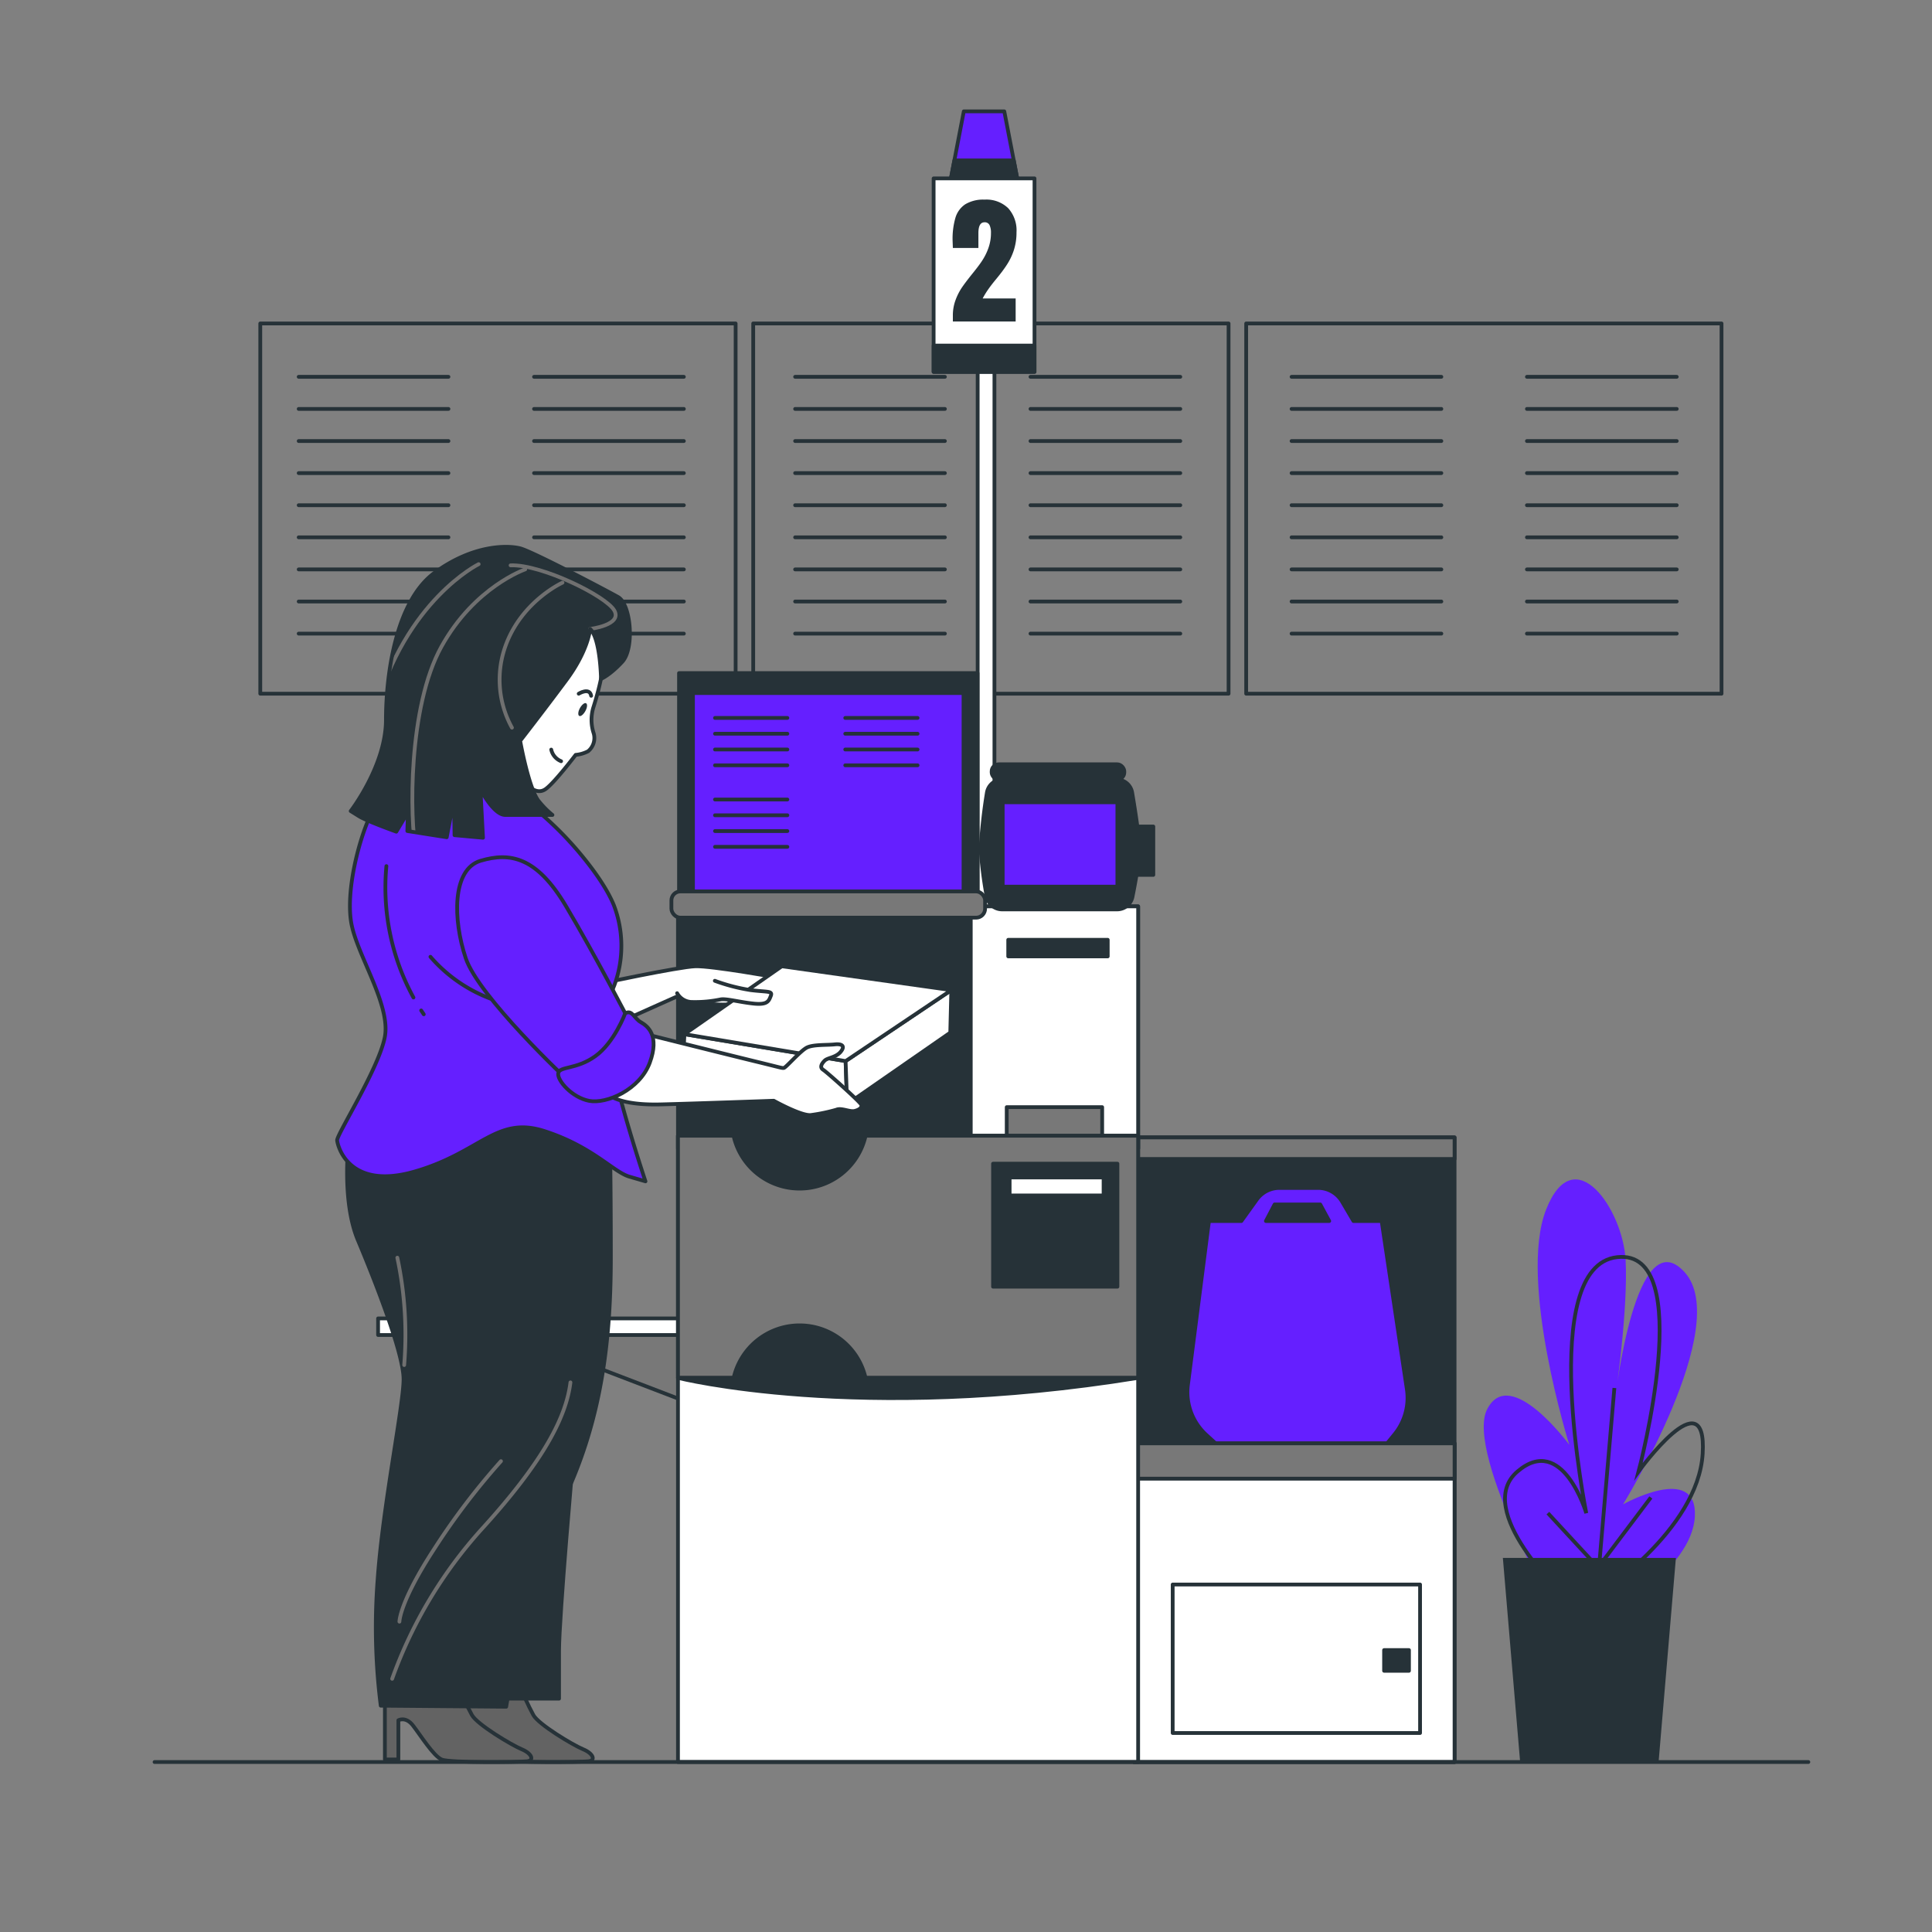 <?xml version="1.0" encoding="UTF-8"?> <svg xmlns="http://www.w3.org/2000/svg" xmlns:xlink="http://www.w3.org/1999/xlink" viewBox="0 0 500 500"><rect x="0" y="0" width="500" height="500" fill="#808080" stroke="none"/><defs><clipPath id="freepik--clip-path--inject-69"><path d="M152.72,162.77s-.4,5.5-6.17,13.27-11.93,15.69-11.93,15.69,2.28,12.88,5,15.83a23.71,23.71,0,0,0,3.35,3.35h-12.2c-3.09,0-6.44-6.7-6.44-6.7l.67,12.6-7.37-.67-.14-9.25-1.88,9.79-10.19-1.61.14-4.83-3,5s-7.51-2.68-9.65-4l-2.15-1.34s9.12-11.8,9.12-23.6,2.55-30.72,12.61-38.09,19-7.11,22.13-6.3,22,10.72,25.34,12.6,4.3,13.28,1.08,16.77-5.5,4.42-5.5,4.42S155.4,165.31,152.72,162.77Z" style="fill:#263238;stroke:#263238;stroke-linecap:round;stroke-linejoin:round;stroke-width:0.977px"></path></clipPath></defs><g id="freepik--Menu--inject-69"><rect x="67.36" y="83.71" width="123.02" height="95.82" style="fill:none;stroke:#263238;stroke-linecap:round;stroke-linejoin:round;stroke-width:0.977px"></rect><rect x="194.93" y="83.71" width="123.02" height="95.82" style="fill:none;stroke:#263238;stroke-linecap:round;stroke-linejoin:round;stroke-width:0.977px"></rect><rect x="322.51" y="83.71" width="123.02" height="95.82" style="fill:none;stroke:#263238;stroke-linecap:round;stroke-linejoin:round;stroke-width:0.977px"></rect><line x1="77.3" y1="97.52" x2="116.06" y2="97.52" style="fill:none;stroke:#263238;stroke-linecap:round;stroke-linejoin:round;stroke-width:0.977px"></line><line x1="77.3" y1="105.83" x2="116.06" y2="105.83" style="fill:none;stroke:#263238;stroke-linecap:round;stroke-linejoin:round;stroke-width:0.977px"></line><line x1="77.3" y1="114.14" x2="116.06" y2="114.14" style="fill:none;stroke:#263238;stroke-linecap:round;stroke-linejoin:round;stroke-width:0.977px"></line><line x1="77.3" y1="122.44" x2="116.06" y2="122.44" style="fill:none;stroke:#263238;stroke-linecap:round;stroke-linejoin:round;stroke-width:0.977px"></line><line x1="77.3" y1="130.75" x2="116.06" y2="130.75" style="fill:none;stroke:#263238;stroke-linecap:round;stroke-linejoin:round;stroke-width:0.977px"></line><line x1="77.3" y1="139.06" x2="116.06" y2="139.06" style="fill:none;stroke:#263238;stroke-linecap:round;stroke-linejoin:round;stroke-width:0.977px"></line><line x1="77.3" y1="147.36" x2="116.06" y2="147.36" style="fill:none;stroke:#263238;stroke-linecap:round;stroke-linejoin:round;stroke-width:0.977px"></line><line x1="77.3" y1="155.67" x2="116.06" y2="155.67" style="fill:none;stroke:#263238;stroke-linecap:round;stroke-linejoin:round;stroke-width:0.977px"></line><line x1="77.3" y1="163.98" x2="116.06" y2="163.98" style="fill:none;stroke:#263238;stroke-linecap:round;stroke-linejoin:round;stroke-width:0.977px"></line><line x1="138.21" y1="97.52" x2="176.98" y2="97.52" style="fill:none;stroke:#263238;stroke-linecap:round;stroke-linejoin:round;stroke-width:0.977px"></line><line x1="138.21" y1="105.83" x2="176.98" y2="105.83" style="fill:none;stroke:#263238;stroke-linecap:round;stroke-linejoin:round;stroke-width:0.977px"></line><line x1="138.21" y1="114.14" x2="176.98" y2="114.14" style="fill:none;stroke:#263238;stroke-linecap:round;stroke-linejoin:round;stroke-width:0.977px"></line><line x1="138.21" y1="122.44" x2="176.98" y2="122.44" style="fill:none;stroke:#263238;stroke-linecap:round;stroke-linejoin:round;stroke-width:0.977px"></line><line x1="138.21" y1="130.75" x2="176.98" y2="130.75" style="fill:none;stroke:#263238;stroke-linecap:round;stroke-linejoin:round;stroke-width:0.977px"></line><line x1="138.21" y1="139.06" x2="176.98" y2="139.06" style="fill:none;stroke:#263238;stroke-linecap:round;stroke-linejoin:round;stroke-width:0.977px"></line><line x1="138.21" y1="147.36" x2="176.98" y2="147.36" style="fill:none;stroke:#263238;stroke-linecap:round;stroke-linejoin:round;stroke-width:0.977px"></line><line x1="138.21" y1="155.67" x2="176.98" y2="155.67" style="fill:none;stroke:#263238;stroke-linecap:round;stroke-linejoin:round;stroke-width:0.977px"></line><line x1="138.21" y1="163.98" x2="176.98" y2="163.98" style="fill:none;stroke:#263238;stroke-linecap:round;stroke-linejoin:round;stroke-width:0.977px"></line><line x1="205.78" y1="97.52" x2="244.54" y2="97.52" style="fill:none;stroke:#263238;stroke-linecap:round;stroke-linejoin:round;stroke-width:0.977px"></line><line x1="205.78" y1="105.83" x2="244.54" y2="105.83" style="fill:none;stroke:#263238;stroke-linecap:round;stroke-linejoin:round;stroke-width:0.977px"></line><line x1="205.78" y1="114.14" x2="244.54" y2="114.14" style="fill:none;stroke:#263238;stroke-linecap:round;stroke-linejoin:round;stroke-width:0.977px"></line><line x1="205.78" y1="122.44" x2="244.54" y2="122.44" style="fill:none;stroke:#263238;stroke-linecap:round;stroke-linejoin:round;stroke-width:0.977px"></line><line x1="205.78" y1="130.75" x2="244.54" y2="130.75" style="fill:none;stroke:#263238;stroke-linecap:round;stroke-linejoin:round;stroke-width:0.977px"></line><line x1="205.78" y1="139.06" x2="244.54" y2="139.06" style="fill:none;stroke:#263238;stroke-linecap:round;stroke-linejoin:round;stroke-width:0.977px"></line><line x1="205.78" y1="147.36" x2="244.54" y2="147.36" style="fill:none;stroke:#263238;stroke-linecap:round;stroke-linejoin:round;stroke-width:0.977px"></line><line x1="205.78" y1="155.67" x2="244.54" y2="155.67" style="fill:none;stroke:#263238;stroke-linecap:round;stroke-linejoin:round;stroke-width:0.977px"></line><line x1="205.78" y1="163.98" x2="244.54" y2="163.98" style="fill:none;stroke:#263238;stroke-linecap:round;stroke-linejoin:round;stroke-width:0.977px"></line><line x1="266.69" y1="97.52" x2="305.46" y2="97.52" style="fill:none;stroke:#263238;stroke-linecap:round;stroke-linejoin:round;stroke-width:0.977px"></line><line x1="266.69" y1="105.83" x2="305.46" y2="105.83" style="fill:none;stroke:#263238;stroke-linecap:round;stroke-linejoin:round;stroke-width:0.977px"></line><line x1="266.69" y1="114.14" x2="305.46" y2="114.14" style="fill:none;stroke:#263238;stroke-linecap:round;stroke-linejoin:round;stroke-width:0.977px"></line><line x1="266.69" y1="122.44" x2="305.46" y2="122.44" style="fill:none;stroke:#263238;stroke-linecap:round;stroke-linejoin:round;stroke-width:0.977px"></line><line x1="266.69" y1="130.75" x2="305.46" y2="130.75" style="fill:none;stroke:#263238;stroke-linecap:round;stroke-linejoin:round;stroke-width:0.977px"></line><line x1="266.69" y1="139.06" x2="305.46" y2="139.06" style="fill:none;stroke:#263238;stroke-linecap:round;stroke-linejoin:round;stroke-width:0.977px"></line><line x1="266.69" y1="147.36" x2="305.46" y2="147.36" style="fill:none;stroke:#263238;stroke-linecap:round;stroke-linejoin:round;stroke-width:0.977px"></line><line x1="266.69" y1="155.67" x2="305.46" y2="155.67" style="fill:none;stroke:#263238;stroke-linecap:round;stroke-linejoin:round;stroke-width:0.977px"></line><line x1="266.69" y1="163.98" x2="305.46" y2="163.98" style="fill:none;stroke:#263238;stroke-linecap:round;stroke-linejoin:round;stroke-width:0.977px"></line><line x1="334.26" y1="97.52" x2="373.02" y2="97.52" style="fill:none;stroke:#263238;stroke-linecap:round;stroke-linejoin:round;stroke-width:0.977px"></line><line x1="334.26" y1="105.83" x2="373.02" y2="105.83" style="fill:none;stroke:#263238;stroke-linecap:round;stroke-linejoin:round;stroke-width:0.977px"></line><line x1="334.26" y1="114.14" x2="373.02" y2="114.14" style="fill:none;stroke:#263238;stroke-linecap:round;stroke-linejoin:round;stroke-width:0.977px"></line><line x1="334.26" y1="122.44" x2="373.02" y2="122.44" style="fill:none;stroke:#263238;stroke-linecap:round;stroke-linejoin:round;stroke-width:0.977px"></line><line x1="334.26" y1="130.75" x2="373.02" y2="130.75" style="fill:none;stroke:#263238;stroke-linecap:round;stroke-linejoin:round;stroke-width:0.977px"></line><line x1="334.26" y1="139.06" x2="373.02" y2="139.06" style="fill:none;stroke:#263238;stroke-linecap:round;stroke-linejoin:round;stroke-width:0.977px"></line><line x1="334.26" y1="147.36" x2="373.02" y2="147.36" style="fill:none;stroke:#263238;stroke-linecap:round;stroke-linejoin:round;stroke-width:0.977px"></line><line x1="334.26" y1="155.67" x2="373.02" y2="155.67" style="fill:none;stroke:#263238;stroke-linecap:round;stroke-linejoin:round;stroke-width:0.977px"></line><line x1="334.26" y1="163.98" x2="373.02" y2="163.98" style="fill:none;stroke:#263238;stroke-linecap:round;stroke-linejoin:round;stroke-width:0.977px"></line><line x1="395.17" y1="97.52" x2="433.94" y2="97.52" style="fill:none;stroke:#263238;stroke-linecap:round;stroke-linejoin:round;stroke-width:0.977px"></line><line x1="395.17" y1="105.83" x2="433.94" y2="105.83" style="fill:none;stroke:#263238;stroke-linecap:round;stroke-linejoin:round;stroke-width:0.977px"></line><line x1="395.17" y1="114.14" x2="433.94" y2="114.14" style="fill:none;stroke:#263238;stroke-linecap:round;stroke-linejoin:round;stroke-width:0.977px"></line><line x1="395.17" y1="122.44" x2="433.94" y2="122.44" style="fill:none;stroke:#263238;stroke-linecap:round;stroke-linejoin:round;stroke-width:0.977px"></line><line x1="395.17" y1="130.75" x2="433.94" y2="130.75" style="fill:none;stroke:#263238;stroke-linecap:round;stroke-linejoin:round;stroke-width:0.977px"></line><line x1="395.17" y1="139.06" x2="433.94" y2="139.06" style="fill:none;stroke:#263238;stroke-linecap:round;stroke-linejoin:round;stroke-width:0.977px"></line><line x1="395.17" y1="147.36" x2="433.94" y2="147.36" style="fill:none;stroke:#263238;stroke-linecap:round;stroke-linejoin:round;stroke-width:0.977px"></line><line x1="395.17" y1="155.67" x2="433.94" y2="155.67" style="fill:none;stroke:#263238;stroke-linecap:round;stroke-linejoin:round;stroke-width:0.977px"></line><line x1="395.17" y1="163.98" x2="433.94" y2="163.98" style="fill:none;stroke:#263238;stroke-linecap:round;stroke-linejoin:round;stroke-width:0.977px"></line></g><g id="freepik--Device--inject-69"><polygon points="263.41 46.97 245.94 46.97 249.43 28.82 259.91 28.82 263.41 46.97" style="fill:#651FFF;stroke:#263238;stroke-linecap:round;stroke-linejoin:round;stroke-width:0.977px"></polygon><polygon points="245.94 46.97 263.41 46.97 262.36 41.52 246.99 41.52 245.94 46.97" style="fill:#263238;stroke:#263238;stroke-linecap:round;stroke-linejoin:round;stroke-width:0.977px"></polygon><rect x="253.02" y="84.08" width="4.34" height="159.07" style="fill:#fff;stroke:#263238;stroke-linecap:round;stroke-linejoin:round;stroke-width:0.977px"></rect><rect x="241.62" y="46.17" width="26.11" height="50.07" style="fill:#fff;stroke:#263238;stroke-linecap:round;stroke-linejoin:round;stroke-width:0.977px"></rect><rect x="241.62" y="89.44" width="26.11" height="6.79" style="fill:#263238;stroke:#263238;stroke-linecap:round;stroke-linejoin:round;stroke-width:0.977px"></rect><path d="M246.6,81.7a11.33,11.33,0,0,1,.68-4,15.13,15.13,0,0,1,1.66-3.29q1-1.45,2.59-3.43c1.1-1.36,2-2.52,2.61-3.46a15.14,15.14,0,0,0,1.64-3.27,11.54,11.54,0,0,0,.68-4,4.42,4.42,0,0,0-.37-2,1.34,1.34,0,0,0-1.31-.72c-1.05,0-1.57.94-1.57,2.81v3.83H246.6l-.07-1.93a19.65,19.65,0,0,1,.73-5.87,6.35,6.35,0,0,1,2.56-3.51,9.06,9.06,0,0,1,5-1.2,8.11,8.11,0,0,1,6.09,2.21,8.55,8.55,0,0,1,2.16,6.25,14.62,14.62,0,0,1-.71,4.69,15.83,15.83,0,0,1-1.76,3.67q-1,1.57-2.75,3.69c-.83,1-1.51,1.88-2.06,2.66a22.26,22.26,0,0,0-1.48,2.41h8.54V83.2H246.6Z" style="fill:#263238"></path><rect x="293.47" y="294.36" width="82.97" height="161.65" style="fill:#263238;stroke:#263238;stroke-linecap:round;stroke-linejoin:round;stroke-width:0.977px"></rect><path d="M364.09,359.51,357.57,316h-7.29l-2.94-5a7.19,7.19,0,0,0-6.22-3.56h-10a7.19,7.19,0,0,0-5.86,3l-4,5.57h-8.38l-5.45,42.38a14.94,14.94,0,0,0,4.73,12.92l2.87,2.63h43.63l2.24-2.74A14.92,14.92,0,0,0,364.09,359.51Zm-34.22-47.8h11.81L344,316H327.62Z" style="fill:#651FFF;stroke:#263238;stroke-linecap:round;stroke-linejoin:round;stroke-width:0.977px"></path><rect x="293.47" y="294.36" width="82.97" height="5.58" style="fill:#787878;stroke:#263238;stroke-linecap:round;stroke-linejoin:round;stroke-width:0.977px"></rect><rect x="293.47" y="373.54" width="82.97" height="82.47" style="fill:#fff;stroke:#263238;stroke-linecap:round;stroke-linejoin:round;stroke-width:0.977px"></rect><rect x="293.47" y="373.54" width="82.97" height="9.14" style="fill:#787878;stroke:#263238;stroke-linecap:round;stroke-linejoin:round;stroke-width:0.977px"></rect><polygon points="127.89 343.71 178.32 363.03 178.32 343.71 127.89 343.71" style="fill:#787878;stroke:#263238;stroke-linecap:round;stroke-linejoin:round;stroke-width:0.977px"></polygon><rect x="97.85" y="341.21" width="83.68" height="4.29" style="fill:#fff;stroke:#263238;stroke-linecap:round;stroke-linejoin:round;stroke-width:0.977px"></rect><rect x="293.83" y="213.9" width="4.65" height="12.52" style="fill:#263238;stroke:#263238;stroke-linecap:round;stroke-linejoin:round;stroke-width:0.977px"></rect><rect x="175.46" y="234.57" width="119.09" height="62.66" style="fill:#263238;stroke:#263238;stroke-linecap:round;stroke-linejoin:round;stroke-width:0.977px"></rect><rect x="251.23" y="234.57" width="43.32" height="62.66" style="fill:#fff;stroke:#263238;stroke-linecap:round;stroke-linejoin:round;stroke-width:0.977px"></rect><rect x="260.54" y="286.53" width="24.7" height="10.69" style="fill:#787878;stroke:#263238;stroke-linecap:round;stroke-linejoin:round;stroke-width:0.977px"></rect><rect x="175.46" y="293.93" width="119.09" height="162.08" style="fill:#fff;stroke:#263238;stroke-linecap:round;stroke-linejoin:round;stroke-width:0.977px"></rect><rect x="175.46" y="293.93" width="119.09" height="62.66" style="fill:#787878;stroke:#263238;stroke-linecap:round;stroke-linejoin:round;stroke-width:0.977px"></rect><rect x="175.73" y="174.2" width="77.25" height="60.37" style="fill:#263238;stroke:#263238;stroke-linecap:round;stroke-linejoin:round;stroke-width:0.977px"></rect><rect x="179.34" y="179.36" width="70.02" height="51.4" style="fill:#651FFF;stroke:#263238;stroke-linecap:round;stroke-linejoin:round;stroke-width:0.977px"></rect><line x1="185.04" y1="185.8" x2="203.77" y2="185.8" style="fill:none;stroke:#263238;stroke-linecap:round;stroke-linejoin:round;stroke-width:0.977px"></line><line x1="185.04" y1="189.89" x2="203.77" y2="189.89" style="fill:none;stroke:#263238;stroke-linecap:round;stroke-linejoin:round;stroke-width:0.977px"></line><line x1="185.04" y1="193.97" x2="203.77" y2="193.97" style="fill:none;stroke:#263238;stroke-linecap:round;stroke-linejoin:round;stroke-width:0.977px"></line><line x1="185.04" y1="198.06" x2="203.77" y2="198.06" style="fill:none;stroke:#263238;stroke-linecap:round;stroke-linejoin:round;stroke-width:0.977px"></line><line x1="185.04" y1="206.91" x2="203.77" y2="206.91" style="fill:none;stroke:#263238;stroke-linecap:round;stroke-linejoin:round;stroke-width:0.977px"></line><line x1="185.04" y1="210.99" x2="203.77" y2="210.99" style="fill:none;stroke:#263238;stroke-linecap:round;stroke-linejoin:round;stroke-width:0.977px"></line><line x1="185.04" y1="215.08" x2="203.77" y2="215.08" style="fill:none;stroke:#263238;stroke-linecap:round;stroke-linejoin:round;stroke-width:0.977px"></line><line x1="185.04" y1="219.16" x2="203.77" y2="219.16" style="fill:none;stroke:#263238;stroke-linecap:round;stroke-linejoin:round;stroke-width:0.977px"></line><line x1="218.75" y1="185.8" x2="237.47" y2="185.8" style="fill:none;stroke:#263238;stroke-linecap:round;stroke-linejoin:round;stroke-width:0.977px"></line><line x1="218.75" y1="189.89" x2="237.47" y2="189.89" style="fill:none;stroke:#263238;stroke-linecap:round;stroke-linejoin:round;stroke-width:0.977px"></line><line x1="218.75" y1="193.97" x2="237.47" y2="193.97" style="fill:none;stroke:#263238;stroke-linecap:round;stroke-linejoin:round;stroke-width:0.977px"></line><line x1="218.75" y1="198.06" x2="237.47" y2="198.06" style="fill:none;stroke:#263238;stroke-linecap:round;stroke-linejoin:round;stroke-width:0.977px"></line><rect x="173.76" y="230.7" width="81.18" height="6.79" rx="2.32" style="fill:#787878;stroke:#263238;stroke-linecap:round;stroke-linejoin:round;stroke-width:0.977px"></rect><path d="M289.09,235.35H259.35a4.05,4.05,0,0,1-4-3.39,106.45,106.45,0,0,1-1.56-12.34,144,144,0,0,1,1.61-14.42,4.07,4.07,0,0,1,4-3.46H289a4.05,4.05,0,0,1,4,3.37c.74,4.36,1.91,11.75,1.91,14.87,0,2.53-1.08,8.39-1.82,12.1A4.06,4.06,0,0,1,289.09,235.35Z" style="fill:#263238;stroke:#263238;stroke-linecap:round;stroke-linejoin:round;stroke-width:0.977px"></path><rect x="259.5" y="207.63" width="29.68" height="21.83" style="fill:#651FFF;stroke:#263238;stroke-linecap:round;stroke-linejoin:round;stroke-width:0.977px"></rect><rect x="256.64" y="197.8" width="34.33" height="3.93" rx="1.83" style="fill:#263238;stroke:#263238;stroke-linecap:round;stroke-linejoin:round;stroke-width:0.977px"></rect><rect x="257" y="301.16" width="32.19" height="31.83" style="fill:#263238;stroke:#263238;stroke-linecap:round;stroke-linejoin:round;stroke-width:0.977px"></rect><rect x="261.29" y="304.73" width="24.32" height="4.65" style="fill:#fff;stroke:#263238;stroke-linecap:round;stroke-linejoin:round;stroke-width:0.977px"></rect><path d="M175.46,356.59s46.49,11.8,119.09,0Z" style="fill:#263238;stroke:#263238;stroke-linecap:round;stroke-linejoin:round;stroke-width:0.977px"></path><rect x="260.93" y="243.22" width="25.75" height="4.29" style="fill:#263238;stroke:#263238;stroke-linecap:round;stroke-linejoin:round;stroke-width:0.977px"></rect><rect x="303.49" y="410.07" width="64.02" height="38.43" style="fill:#fff;stroke:#263238;stroke-linecap:round;stroke-linejoin:round;stroke-width:0.977px"></rect><rect x="358.2" y="427.04" width="6.44" height="5.36" style="fill:#263238;stroke:#263238;stroke-linecap:round;stroke-linejoin:round;stroke-width:0.977px"></rect><path d="M224,356.59a17.51,17.51,0,0,0-34.13,0Z" style="fill:#263238;stroke:#263238;stroke-linecap:round;stroke-linejoin:round;stroke-width:0.977px"></path><path d="M189.86,294A17.51,17.51,0,0,0,224,294Z" style="fill:#263238;stroke:#263238;stroke-linecap:round;stroke-linejoin:round;stroke-width:0.977px"></path></g><g id="freepik--Character--inject-69"><path d="M115.53,439v16.36H119V445.2s1.87-1.07,3.75,1.34,5.37,8,7.51,8.85,19.81.68,22.07.43c1.86-.2,1.27-2-1.42-3.11s-11.53-6.43-12.87-8.85-2.95-6.17-2.95-6.17Z" style="fill:#636363;stroke:#263238;stroke-linecap:round;stroke-linejoin:round;stroke-width:0.977px"></path><path d="M99.61,439v16.36h3.49V445.2s1.88-1.07,3.76,1.34,5.36,8,7.51,8.85,19.8.68,22.06.43c1.87-.2,1.27-2-1.41-3.11s-11.53-6.43-12.88-8.85-3-6.17-3-6.17Z" style="fill:#636363;stroke:#263238;stroke-linecap:round;stroke-linejoin:round;stroke-width:0.977px"></path><path d="M155.54,175.64a76.22,76.22,0,0,1-2,7.51,11.13,11.13,0,0,0,.13,6.71,4.43,4.43,0,0,1-1.47,4.56,8.61,8.61,0,0,1-3.22.94s-5.5,7.24-7.78,8.85-4.56-.67-6.3-2.42-7.78-9-6-13,12.2-21.05,14.62-27.62,10.86-4.16,13.28-.54S155.54,175.64,155.54,175.64Z" style="fill:#fff;stroke:#263238;stroke-linecap:round;stroke-linejoin:round;stroke-width:0.977px"></path><path d="M151.5,184c-.49.91-1.2,1.49-1.59,1.28s-.32-1.12.16-2,1.2-1.49,1.6-1.28S152,183.1,151.5,184Z" style="fill:#263238"></path><path d="M149.77,179.53s2.82-1.74,3.22.54" style="fill:none;stroke:#263238;stroke-linecap:round;stroke-linejoin:round;stroke-width:0.977px"></path><path d="M142.66,194a4.21,4.21,0,0,0,2.55,3" style="fill:none;stroke:#263238;stroke-linecap:round;stroke-linejoin:round;stroke-width:0.977px"></path><path d="M154.18,254.8s21.47-4.59,25.77-4.73,21.72,3,21.72,3l-9.52,6.71s-6.44.53-9.39-.14-7-2-7-2l-17.18,7.68Z" style="fill:#fff;stroke:#263238;stroke-linecap:round;stroke-linejoin:round;stroke-width:0.977px"></path><polygon points="219.24 285.75 176.59 278.24 177.13 267.64 218.84 274.61 219.24 285.75" style="fill:#fff;stroke:#263238;stroke-linecap:round;stroke-linejoin:round;stroke-width:0.977px"></polygon><polygon points="246.2 256.24 245.93 267.24 219.24 285.75 218.84 274.61 246.2 256.24" style="fill:#fff;stroke:#263238;stroke-linecap:round;stroke-linejoin:round;stroke-width:0.977px"></polygon><polygon points="202.34 250.07 177.13 267.64 218.84 274.61 246.2 256.24 202.34 250.07" style="fill:#fff;stroke:#263238;stroke-linecap:round;stroke-linejoin:round;stroke-width:0.977px"></polygon><path d="M148.43,376.27s-3.75,42.11-3.75,51v12.34h-15s-.8-4.56,3-23.07S148.43,376.27,148.43,376.27Z" style="fill:#263238;stroke:#263238;stroke-linecap:round;stroke-linejoin:round;stroke-width:0.977px"></path><path d="M90.23,295.54S88.35,310.82,92.64,321s11.8,29.23,11.8,35.94-5.36,32.72-6.7,51.76a160.89,160.89,0,0,0,.8,32.73l32.46.27s5.63-33.8,15.28-54.45,11.81-41.31,11.81-62-.27-31.38-.27-31.38-21.19-11.54-34.6-10.2S90.23,295.54,90.23,295.54Z" style="fill:#263238;stroke:#263238;stroke-linecap:round;stroke-linejoin:round;stroke-width:0.977px"></path><path d="M101.49,434.47a116,116,0,0,1,23.07-38.62c16.63-18.24,22-29.5,23.07-38.09" style="fill:none;stroke:#707070;stroke-linecap:round;stroke-linejoin:round;stroke-width:0.977px"></path><path d="M129.65,378.15a180.36,180.36,0,0,0-17.16,22.53c-9.12,13.95-9.12,19-9.12,19" style="fill:none;stroke:#707070;stroke-linecap:round;stroke-linejoin:round;stroke-width:0.977px"></path><path d="M104.6,353.27a95.87,95.87,0,0,0-1.77-27.78" style="fill:none;stroke:#707070;stroke-linecap:round;stroke-linejoin:round;stroke-width:0.977px"></path><path d="M147.49,217.89s-10.86-12.34-22-16.63-24.54,0-28.57,7.51S89.29,231,91,239.34s10.19,20.92,8.58,29.11-12.47,25.21-12.33,26.68,3,13,20.11,8.05,21.06-14.48,33.53-10.46,17.84,10.59,22,11.8l4.16,1.21s-7.51-22.4-9.25-33.8-.67-12.2,1.21-17a29.43,29.43,0,0,0-.14-20.65C155.81,226.74,147.49,217.89,147.49,217.89Z" style="fill:#651FFF;stroke:#263238;stroke-linecap:round;stroke-linejoin:round;stroke-width:0.977px"></path><path d="M111.4,247.62a38.46,38.46,0,0,0,21.75,12.59" style="fill:none;stroke:#263238;stroke-linecap:round;stroke-linejoin:round;stroke-width:0.977px"></path><path d="M109,261.5c.22.34.44.67.67,1" style="fill:none;stroke:#263238;stroke-linecap:round;stroke-linejoin:round;stroke-width:0.977px"></path><path d="M100,224.15a59.35,59.35,0,0,0,7,34" style="fill:none;stroke:#263238;stroke-linecap:round;stroke-linejoin:round;stroke-width:0.977px"></path><path d="M152.72,162.77s-.4,5.5-6.17,13.27-11.93,15.69-11.93,15.69,2.28,12.88,5,15.83a23.71,23.71,0,0,0,3.35,3.35h-12.2c-3.09,0-6.44-6.7-6.44-6.7l.67,12.6-7.37-.67-.14-9.25-1.88,9.79-10.19-1.61.14-4.83-3,5s-7.51-2.68-9.65-4l-2.15-1.34s9.12-11.8,9.12-23.6,2.55-30.72,12.61-38.09,19-7.11,22.13-6.3,22,10.72,25.34,12.6,4.3,13.28,1.08,16.77-5.5,4.42-5.5,4.42S155.4,165.31,152.72,162.77Z" style="fill:#263238"></path><g style="clip-path:url(#freepik--clip-path--inject-69)"><path d="M152.72,162.77s8.35-1,6.28-4.75S140.06,146,132.14,146.31" style="fill:none;stroke:#707070;stroke-linecap:round;stroke-linejoin:round;stroke-width:0.977px"></path><path d="M145.57,150.79s-10.67,4.82-14.8,16.53a25.76,25.76,0,0,0,1.72,21" style="fill:none;stroke:#707070;stroke-linecap:round;stroke-linejoin:round;stroke-width:0.977px"></path><path d="M135.93,147.35s-13.08,4.47-21.69,20-8.27,44.42-6.54,53.37" style="fill:none;stroke:#707070;stroke-linecap:round;stroke-linejoin:round;stroke-width:0.977px"></path><path d="M123.88,146s-18.94,9.3-26.86,38.22" style="fill:none;stroke:#707070;stroke-linecap:round;stroke-linejoin:round;stroke-width:0.977px"></path></g><path d="M152.72,162.77s-.4,5.5-6.17,13.27-11.93,15.69-11.93,15.69,2.28,12.88,5,15.83a23.71,23.71,0,0,0,3.35,3.35h-12.2c-3.09,0-6.44-6.7-6.44-6.7l.67,12.6-7.37-.67-.14-9.25-1.88,9.79-10.19-1.61.14-4.83-3,5s-7.51-2.68-9.65-4l-2.15-1.34s9.12-11.8,9.12-23.6,2.55-30.72,12.61-38.09,19-7.11,22.13-6.3,22,10.72,25.34,12.6,4.3,13.28,1.08,16.77-5.5,4.42-5.5,4.42S155.4,165.31,152.72,162.77Z" style="fill:none;stroke:#263238;stroke-linecap:round;stroke-linejoin:round;stroke-width:0.977px"></path><path d="M168,267.86s20.77,5.2,27.48,6.83,6.83,1.76,7.38,1.69,4.37-4.55,6.06-5.32,5.18-.56,7.09-.77,2.79.42,1.56,1.91-3.39,1.54-4.14,2.28-1.39,1.74-.38,2.39,9.67,8.39,9.87,9.08-.54,1.29-1.78,1.57-3.41-.88-4.68-.33a45.44,45.44,0,0,1-6.48,1.36c-2.33.44-9.73-3.68-9.73-3.68s-20.7.74-29.35.95-13.46-1.5-15.09-4.09S168,267.86,168,267.86Z" style="fill:#fff;stroke:#263238;stroke-linecap:round;stroke-linejoin:round;stroke-width:0.977px"></path><path d="M163.16,264.82s-9.13-17.64-16.74-30.41-14.5-13.86-22-11.66-7.2,15.32-3.89,25.22S146.6,279.32,148,280.53s10.75,1.63,15.58-3.41S163.16,264.82,163.16,264.82Z" style="fill:#651FFF;stroke:#263238;stroke-linecap:round;stroke-linejoin:round;stroke-width:0.977px"></path><path d="M161.8,262.25s-2.78,7.54-7.72,11.08-9.29,2.57-9.61,4.42,3.54,6.29,8,7.15,13.09-2.85,15.69-9.87-.53-9.49-2.31-10.48S163.66,261.23,161.8,262.25Z" style="fill:#651FFF;stroke:#263238;stroke-linecap:round;stroke-linejoin:round;stroke-width:0.977px"></path><path d="M185,253.83a48.41,48.41,0,0,0,9.26,2.41c4.29.54,5.76.14,5.23,1.48s-.81,2.41-4.56,2-7-1.34-8.45-1.07a32.15,32.15,0,0,1-7.24.67,4.47,4.47,0,0,1-4-2.28" style="fill:#fff;stroke:#263238;stroke-linecap:round;stroke-linejoin:round;stroke-width:0.977px"></path></g><g id="freepik--Plants--inject-69"><path d="M404.8,421.67s-25.89-45.46-19.91-57,21.24,9.25,21.24,9.25-13.28-42.38-6-60.88,19.91,0,20.58,13.1-2.66,35.45-2.66,35.45,5.31-46.23,17.92-32.36-15.93,60.1-15.93,60.1,19.25-10.79,18.59,3.08-23.23,26.2-23.23,26.2" style="fill:#651FFF"></path><path d="M405,413.2s-24-22.35-12.29-32.37,17.82,10.79,17.82,10.79-12.9-64,8-66.27,5.53,55.48,5.53,55.48,17.81-24.65,16.59-4.62-27.65,37-27.65,37" style="fill:none;stroke:#263238;stroke-miterlimit:10;stroke-width:0.977px"></path><line x1="416.79" y1="409.13" x2="400.59" y2="391.59" style="fill:none;stroke:#263238;stroke-miterlimit:10;stroke-width:0.977px"></line><line x1="413.41" y1="410.48" x2="417.8" y2="359.21" style="fill:none;stroke:#263238;stroke-miterlimit:10;stroke-width:0.977px"></line><line x1="412.74" y1="406.77" x2="427.24" y2="387.54" style="fill:none;stroke:#263238;stroke-miterlimit:10;stroke-width:0.977px"></line><polygon points="433.72 403.19 388.94 403.19 393.41 456.01 429.24 456.01 433.72 403.19" style="fill:#263238"></polygon></g><g id="freepik--Floor--inject-69"><line x1="468" y1="456.01" x2="40" y2="456.01" style="fill:none;stroke:#263238;stroke-linecap:round;stroke-linejoin:round;stroke-width:0.977px"></line></g></svg> 